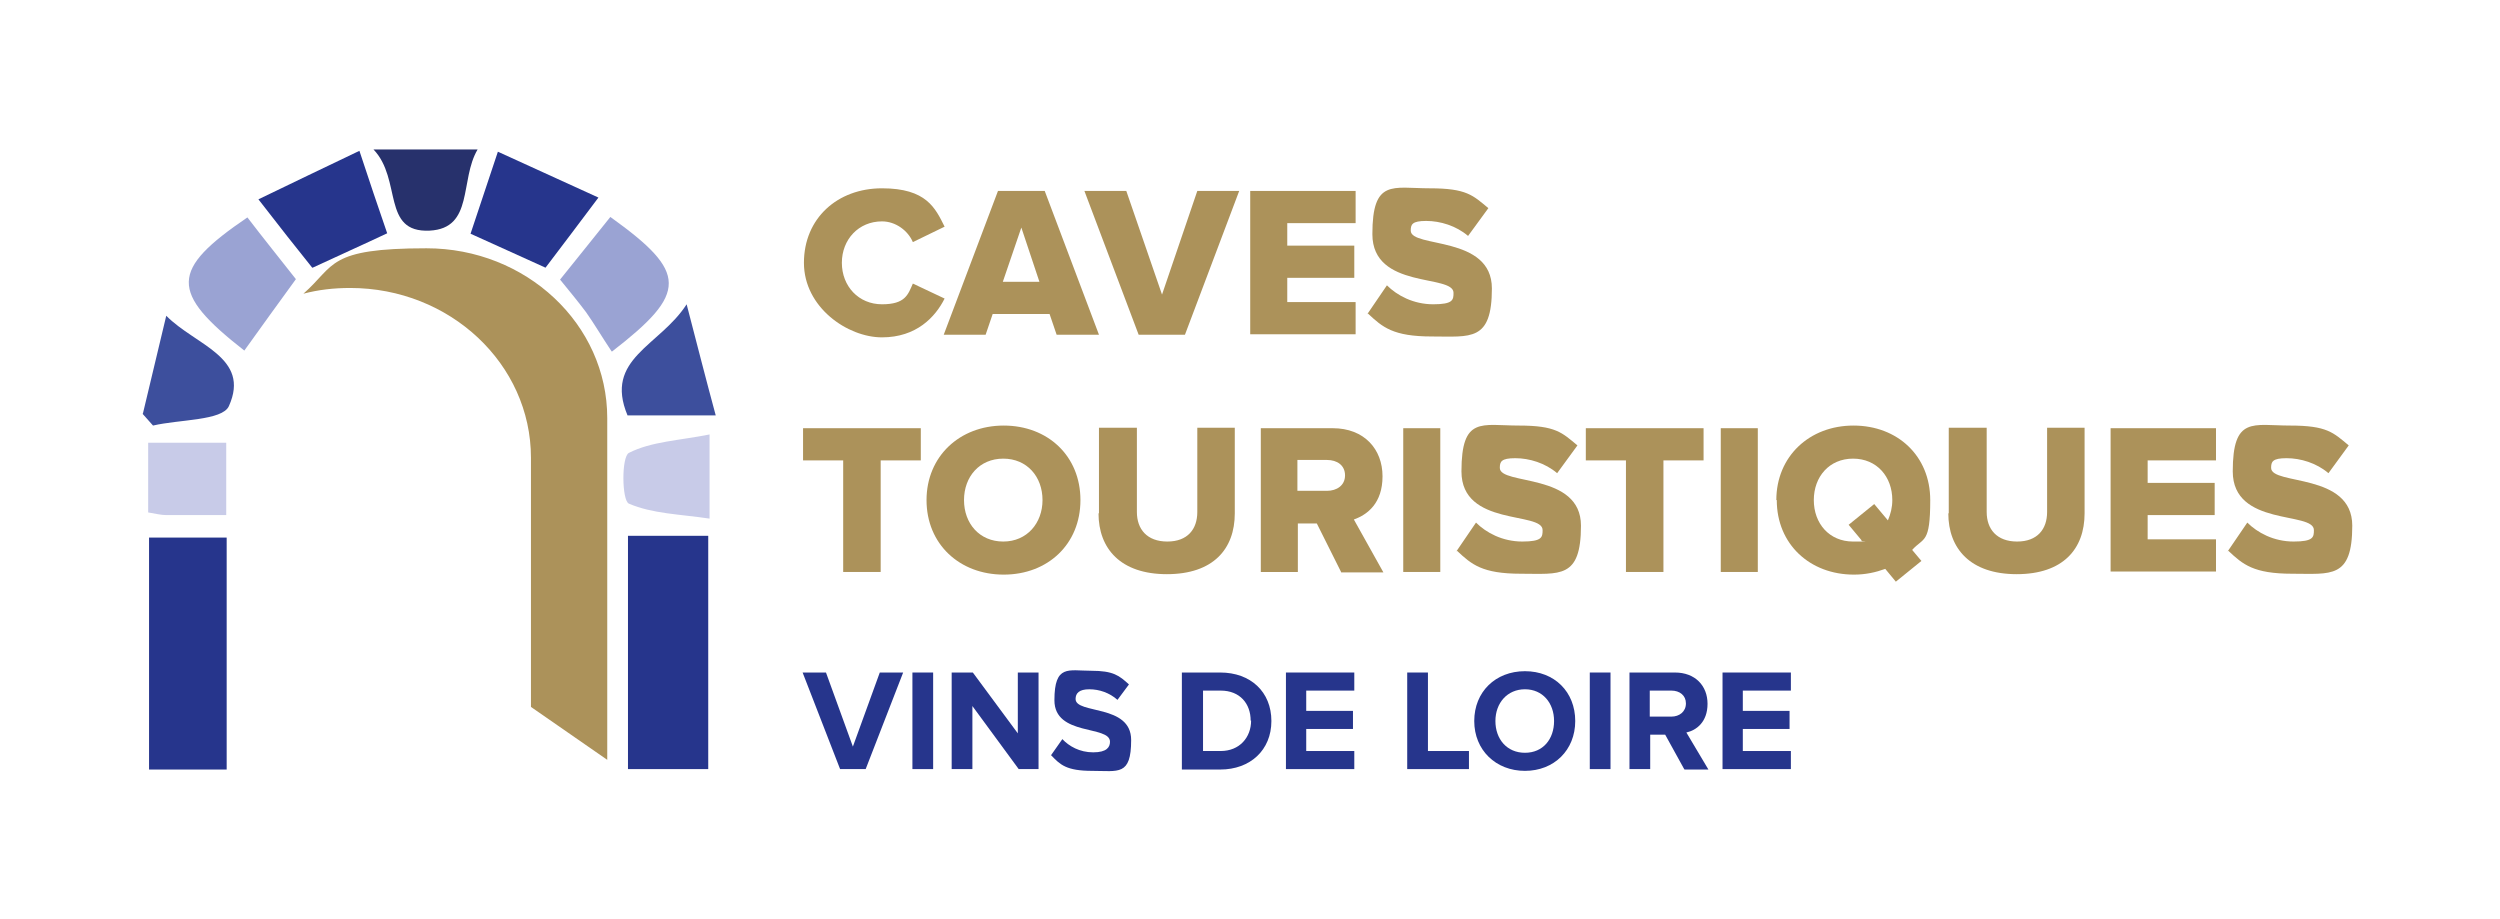 <?xml version="1.0" encoding="UTF-8"?>
<svg id="Calque_1" xmlns="http://www.w3.org/2000/svg" version="1.1" viewBox="0 0 566.9 208.3">
  <!-- Generator: Adobe Illustrator 29.2.1, SVG Export Plug-In . SVG Version: 2.1.0 Build 116)  -->
  <defs>
    <style>
      .st0 {
        fill: #ac925a;
      }

      .st1 {
        fill: none;
      }

      .st2 {
        fill: #c8cbe8;
      }

      .st3 {
        fill: #26358c;
      }

      .st4 {
        fill: #3d4f9d;
      }

      .st5 {
        fill: #27316c;
      }

      .st6 {
        fill: #9aa3d3;
      }
    </style>
  </defs>
  <rect class="st3" x="142.4" y="121.5" width="18.2" height="52.9"/>
  <rect class="st3" x="33.8" y="121.9" width="17.6" height="52.6"/>
  <g>
    <path class="st3" d="M70.8,60.7c-3.7-4.6-7.4-9.3-12.2-15.5,7.7-3.7,14.7-7.1,22.9-11,2.3,7,4.2,12.6,6.3,18.7-5.5,2.6-10.9,5-16.9,7.8"/>
    <path class="st3" d="M123.7,60.7c-6-2.7-11.2-5.1-17-7.7,1.9-5.7,3.8-11.4,6.2-18.6,7.7,3.5,14.7,6.7,22.8,10.4-4.4,5.9-8,10.6-12,15.9"/>
    <path class="st6" d="M138.7,79.7c-2.2-3.3-3.9-6.2-5.8-8.9-1.8-2.4-3.7-4.7-5.9-7.4,3.9-4.8,7.6-9.5,11.4-14.2,17.6,12.6,17.6,17.2.4,30.5"/>
    <path class="st6" d="M55.4,79.5c-17-13.3-16.8-18.3.7-30.2,3.6,4.7,7.3,9.3,11,14-4,5.5-7.7,10.6-11.7,16.2"/>
    <path class="st4" d="M142.3,94.2c-5.4-12.9,7.3-15.7,13.4-25.2,2.5,9.6,4.3,16.7,6.6,25.2h-20Z"/>
    <path class="st2" d="M160.9,98.5v19.1c-6.7-1-13-1.1-18.3-3.4-1.6-.7-1.7-10.6,0-11.5,5.1-2.6,11.4-2.8,18.4-4.2"/>
    <path class="st4" d="M32.4,93.8c1.8-7.4,3.5-14.8,5.3-22.2,6.6,6.7,19.2,9.4,14.2,20.5-1.5,3.3-11.2,3-17.2,4.4-.8-.9-1.6-1.8-2.4-2.7"/>
    <path class="st2" d="M51.3,116.8c-5.2,0-9.4,0-13.6,0-1.2,0-2.3-.3-4.1-.6v-15.8h17.7v16.4Z"/>
    <path class="st5" d="M84.7,33.9h23.6c-4.1,6.9-.8,17.9-10.9,18.4-10.9.5-6.2-11.6-12.7-18.4"/>
    <path class="st0" d="M137.7,172.3v-77.5c0-21.3-18.4-38.5-41-38.5s-20.6,3.9-27.9,10.3c3.4-.9,6.9-1.3,10.6-1.3,22.6,0,41,17.2,41,38.5v56.5l17.3,12Z"/>
  </g>
  <g>
    <path class="st0" d="M182.3,59.6c0-10.1,7.6-16.9,17.7-16.9s12.1,4.5,14.2,8.7l-7.2,3.5c-1.1-2.6-3.9-4.7-7-4.7-5.3,0-9.1,4.1-9.1,9.4s3.8,9.4,9.1,9.4,5.9-2.2,7-4.7l7.2,3.4c-2.1,4.2-6.4,8.8-14.2,8.8s-17.7-6.8-17.7-16.9Z"/>
    <path class="st0" d="M239.6,75.9l-1.6-4.7h-12.9l-1.6,4.7h-9.5l12.3-32.6h10.6l12.3,32.6h-9.5ZM231.6,51.6l-4.2,12.3h8.3l-4.1-12.3Z"/>
    <path class="st0" d="M258.2,75.9l-12.3-32.6h9.5l8.1,23.5,8-23.5h9.5l-12.3,32.6h-10.6Z"/>
    <path class="st0" d="M283.5,75.9v-32.6h23.9v7.3h-15.5v5.1h15.2v7.3h-15.2v5.5h15.5v7.3h-23.9Z"/>
    <path class="st0" d="M310,71.3l4.5-6.6c2.3,2.3,6,4.3,10.5,4.3s4.6-1,4.6-2.6c0-4.3-18.4-.7-18.4-13.3s4.6-10.4,13-10.4,9.8,1.6,13.3,4.5l-4.6,6.3c-2.7-2.3-6.3-3.4-9.5-3.4s-3.5.8-3.5,2.2c0,4,18.4,1,18.4,13.1s-4.8,10.9-13.6,10.9-11.2-2.1-14.5-5.2Z"/>
  </g>
  <g>
    <path class="st0" d="M191.2,129.7v-25.3h-9.1v-7.3h26.7v7.3h-9.1v25.3h-8.4Z"/>
    <path class="st0" d="M210.1,113.4c0-9.9,7.5-16.9,17.5-16.9s17.4,6.9,17.4,16.9-7.4,16.9-17.4,16.9-17.5-6.9-17.5-16.9ZM236.4,113.4c0-5.3-3.5-9.4-8.9-9.4s-8.9,4.1-8.9,9.4,3.5,9.4,8.9,9.4,8.9-4.2,8.9-9.4Z"/>
    <path class="st0" d="M249.2,116.4v-19.4h8.6v19.1c0,3.9,2.3,6.7,6.9,6.7s6.8-2.8,6.8-6.7v-19.1h8.5v19.4c0,8.1-4.9,13.8-15.4,13.8s-15.5-5.8-15.5-13.8Z"/>
    <path class="st0" d="M304.1,129.7l-5.5-11h-4.3v11h-8.4v-32.6h16.3c7.2,0,11.3,4.8,11.3,10.9s-3.4,8.7-6.5,9.8l6.7,12h-9.6ZM305,107.8c0-2.3-1.8-3.5-4.1-3.5h-6.7v7h6.7c2.2,0,4.1-1.2,4.1-3.5Z"/>
    <path class="st0" d="M318.2,129.7v-32.6h8.4v32.6h-8.4Z"/>
    <path class="st0" d="M330.2,125.1l4.5-6.6c2.3,2.3,6,4.3,10.5,4.3s4.6-1,4.6-2.6c0-4.3-18.4-.7-18.4-13.3s4.6-10.4,13-10.4,9.8,1.6,13.3,4.5l-4.6,6.3c-2.7-2.3-6.3-3.4-9.5-3.4s-3.5.8-3.5,2.2c0,4,18.4,1,18.4,13.1s-4.8,10.9-13.6,10.9-11.2-2.1-14.5-5.2Z"/>
    <path class="st0" d="M368.7,129.7v-25.3h-9.1v-7.3h26.7v7.3h-9.1v25.3h-8.4Z"/>
    <path class="st0" d="M390.2,129.7v-32.6h8.4v32.6h-8.4Z"/>
    <path class="st0" d="M402.8,113.4c0-9.9,7.5-16.9,17.5-16.9s17.4,6.9,17.4,16.9-1.5,8.4-4.1,11.3l2.1,2.5-5.8,4.7-2.4-2.9c-2.2.8-4.5,1.3-7.1,1.3-10,0-17.5-6.9-17.5-16.9ZM422.2,122.6l-3-3.6,5.8-4.7,3.1,3.7c.6-1.4,1-2.9,1-4.6,0-5.3-3.5-9.4-8.9-9.4s-8.9,4.1-8.9,9.4,3.5,9.4,8.9,9.4,1.3,0,1.9-.2Z"/>
    <path class="st0" d="M441.9,116.4v-19.4h8.6v19.1c0,3.9,2.3,6.7,6.9,6.7s6.8-2.8,6.8-6.7v-19.1h8.5v19.4c0,8.1-4.9,13.8-15.4,13.8s-15.5-5.8-15.5-13.8Z"/>
    <path class="st0" d="M478.6,129.7v-32.6h23.9v7.3h-15.5v5.1h15.2v7.3h-15.2v5.5h15.5v7.3h-23.9Z"/>
    <path class="st0" d="M505.1,125.1l4.5-6.6c2.3,2.3,6,4.3,10.5,4.3s4.6-1,4.6-2.6c0-4.3-18.4-.7-18.4-13.3s4.6-10.4,13-10.4,9.8,1.6,13.3,4.5l-4.6,6.3c-2.7-2.3-6.3-3.4-9.5-3.4s-3.5.8-3.5,2.2c0,4,18.4,1,18.4,13.1s-4.8,10.9-13.6,10.9-11.2-2.1-14.5-5.2Z"/>
  </g>
  <g>
    <path class="st3" d="M190.5,174.4l-8.5-21.9h5.3l6.1,16.8,6.1-16.8h5.3l-8.5,21.9h-5.9Z"/>
    <path class="st3" d="M206.9,174.4v-21.9h4.7v21.9h-4.7Z"/>
    <path class="st3" d="M231,174.4l-10.5-14.3v14.3h-4.7v-21.9h4.8l10.2,13.8v-13.8h4.7v21.9h-4.5Z"/>
    <path class="st3" d="M238.3,171.3l2.6-3.7c1.5,1.6,3.9,3,7,3s3.8-1.2,3.8-2.4c0-3.8-12.6-1.2-12.6-9.4s3.2-6.7,8.3-6.7,6.4,1.1,8.6,3.1l-2.6,3.5c-1.8-1.6-4.1-2.4-6.4-2.4s-3.1.9-3.1,2.2c0,3.5,12.6,1.1,12.6,9.3s-2.9,7-8.8,7-7.3-1.4-9.3-3.5Z"/>
    <path class="st3" d="M268,174.4v-21.9h8.7c6.9,0,11.6,4.4,11.6,11s-4.8,11-11.6,11h-8.7ZM283.6,163.4c0-3.8-2.4-6.8-6.8-6.8h-4v13.7h4c4.3,0,6.9-3.1,6.9-6.9Z"/>
    <path class="st3" d="M291.6,174.4v-21.9h15.5v4.1h-10.9v4.6h10.6v4.1h-10.6v5h10.9v4.1h-15.5Z"/>
    <path class="st3" d="M319.1,174.4v-21.9h4.7v17.8h9.3v4.1h-14Z"/>
    <path class="st3" d="M334.3,163.5c0-6.6,4.8-11.3,11.5-11.3s11.4,4.7,11.4,11.3-4.8,11.3-11.4,11.3-11.5-4.7-11.5-11.3ZM352.4,163.5c0-4.1-2.6-7.2-6.6-7.2s-6.7,3.1-6.7,7.2,2.6,7.2,6.7,7.2,6.6-3.1,6.6-7.2Z"/>
    <path class="st3" d="M360.5,174.4v-21.9h4.7v21.9h-4.7Z"/>
    <path class="st3" d="M381.9,174.4l-4.3-7.8h-3.4v7.8h-4.7v-21.9h10.3c4.6,0,7.4,3,7.4,7.1s-2.5,6-4.8,6.5l5,8.4h-5.4ZM382.3,159.5c0-1.8-1.4-2.9-3.3-2.9h-4.9v5.9h4.9c1.8,0,3.3-1.1,3.3-3Z"/>
    <path class="st3" d="M390.6,174.4v-21.9h15.5v4.1h-10.9v4.6h10.6v4.1h-10.6v5h10.9v4.1h-15.5Z"/>
  </g>
  <path class="st1" d="M67,17.1C67,7,74.6.2,84.7.2s12.1,4.5,14.2,8.7l-7.2,3.5c-1.1-2.6-3.9-4.7-7-4.7-5.3,0-9.1,4.1-9.1,9.4s3.8,9.4,9.1,9.4,5.9-2.2,7-4.7l7.2,3.4c-2.1,4.2-6.4,8.8-14.2,8.8s-17.7-6.8-17.7-16.9Z"/>
  <path class="st1" d="M143,191.3c0-10.1,7.6-16.9,17.7-16.9s12.1,4.5,14.2,8.7l-7.2,3.5c-1.1-2.6-3.9-4.7-7-4.7-5.3,0-9.1,4.1-9.1,9.4s3.8,9.4,9.1,9.4,5.9-2.2,7-4.7l7.2,3.4c-2.1,4.2-6.4,8.8-14.2,8.8s-17.7-6.8-17.7-16.9Z"/>
  <path class="st1" d="M16.9,192.2C6.8,192.2,0,184.6,0,174.5c0-7.9,4.5-12.1,8.7-14.2l3.5,7.2c-2.6,1.1-4.7,3.9-4.7,7,0,5.3,4.1,9.1,9.4,9.1s9.4-3.8,9.4-9.1-2.2-5.9-4.7-7l3.4-7.2c4.2,2.1,8.8,6.4,8.8,14.2s-6.8,17.7-16.9,17.7Z"/>
  <path class="st1" d="M550.1,136.5c-10.1,0-16.9-7.6-16.9-17.7,0-7.9,4.5-12.1,8.7-14.2l3.5,7.2c-2.6,1.1-4.7,3.9-4.7,7,0,5.3,4.1,9.1,9.4,9.1,5.3,0,9.4-3.8,9.4-9.1s-2.2-5.9-4.7-7l3.4-7.2c4.2,2.1,8.8,6.4,8.8,14.2s-6.8,17.7-16.9,17.7Z"/>
</svg>